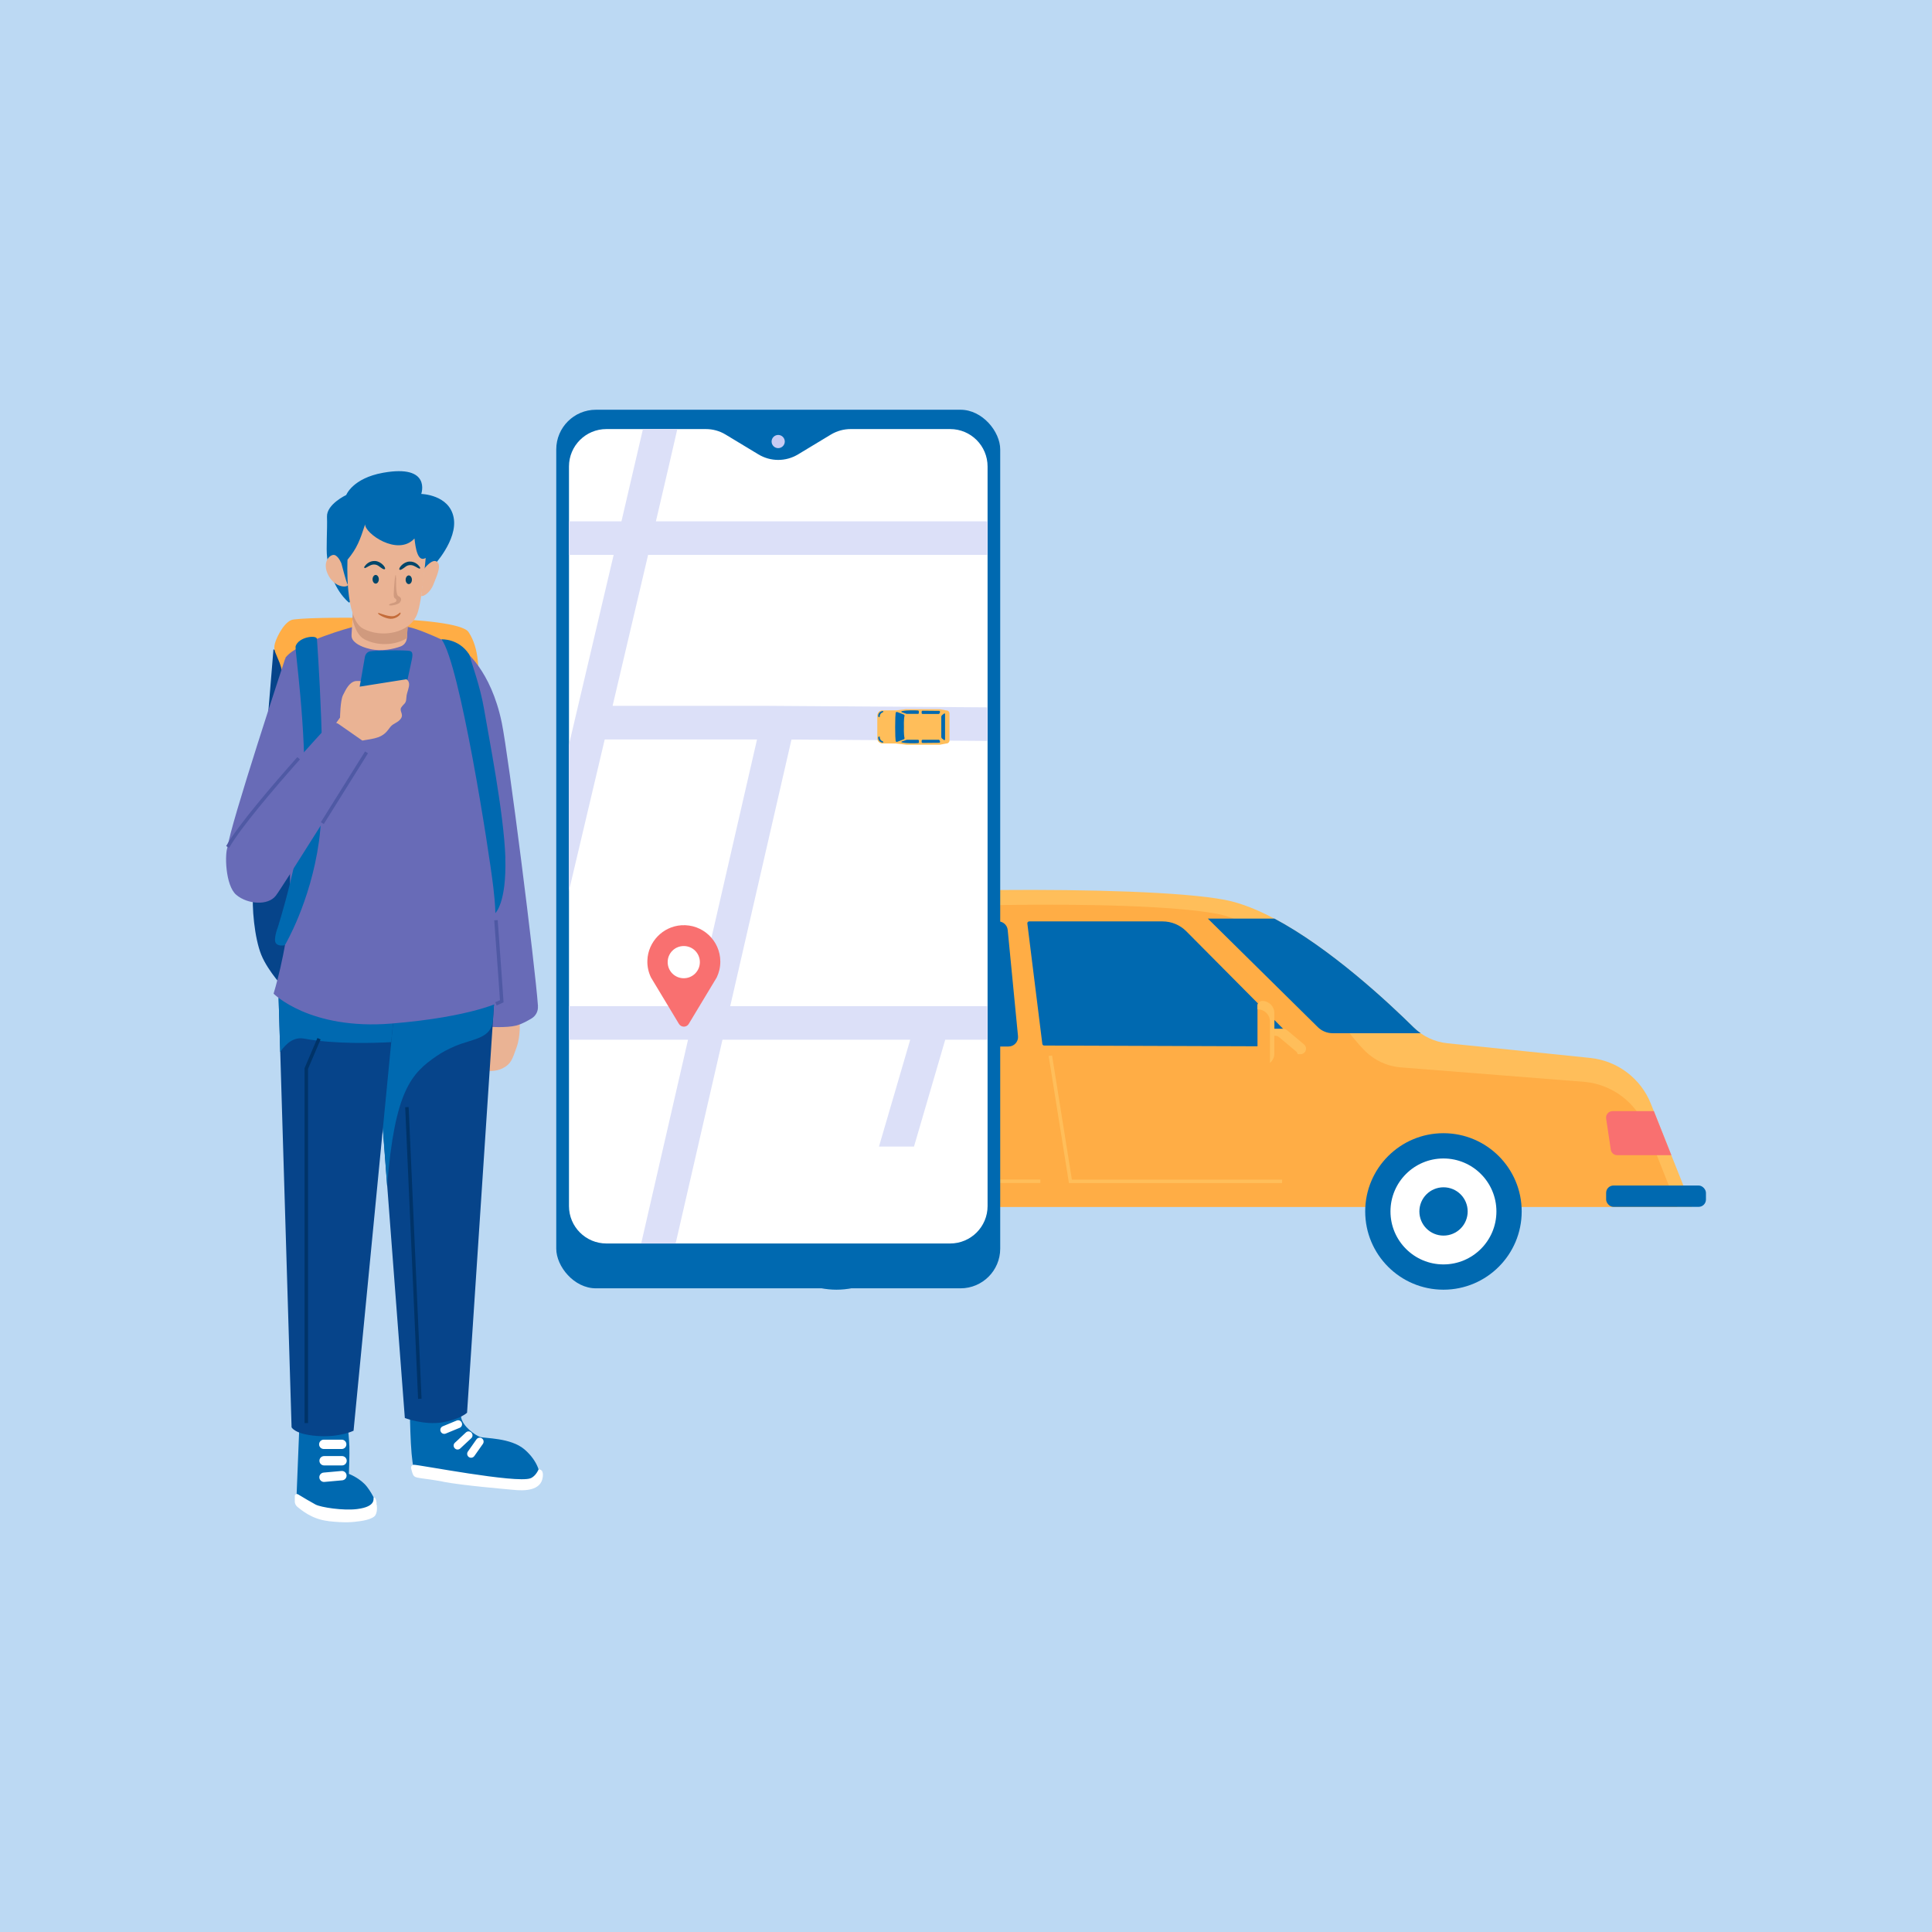 <?xml version="1.0" encoding="UTF-8"?><svg xmlns="http://www.w3.org/2000/svg" width="240" height="240" viewBox="0 0 240 240"><defs><style>.d,.e,.f,.g,.h{fill:none;stroke-miterlimit:10;stroke-width:.43px;}.d,.g{stroke:#4f59a4;}.e,.h{stroke:#003368;}.i,.j{fill:#0069b0;}.k,.l{fill:#fff;}.m{fill:#bcd9f3;}.n{fill:#dce0f8;}.f{stroke:#ffbe5a;}.f,.g,.h,.o,.p,.q,.r,.s,.l,.t,.u,.v,.j,.w,.x{fill-rule:evenodd;}.o{fill:#f97070;}.p{fill:#06448a;}.q{fill:#c7cbf4;}.r{fill:#c46c3a;}.s{fill:#d09a7e;}.t{fill:#eab394;}.u{fill:#ffad45;}.v{fill:#ffbe5a;}.w{fill:#00466a;}.x{fill:#686bb7;}</style></defs><g id="a"/><g id="b"><g id="c"><g><rect class="m" width="240" height="240"/><g><g><path class="v" d="M72.43,129.87c.99-2.97,11.31-1.84,15.97-3.11,4.67-1.27,11.45-13.71,13.85-14.98,2.4-1.26,39.44-1.99,49.9,0,8.29,1.58,19.24,11.7,23.42,15.82,1.15,1.13,2.65,1.84,4.25,2l17.72,1.82c3.38,.35,6.29,2.54,7.54,5.7l5.09,12.8H71.86s-.42-17.09,.57-20.06Z"/><path class="u" d="M93,129.13c4.67-1.27,9.18-14.12,11.59-15.38,2.4-1.26,36.16-2.21,46.62-.23,8.29,1.58,14.21,12.93,18.39,17.06,1.15,1.13,2.65,1.84,4.25,2l23.07,1.82c3.38,.35,6.29,2.54,7.54,5.7l3.9,9.82H71.86s-.29-11.8,.18-17.5c2.25-2.51,16.53-2.09,20.96-3.3Z"/><path class="o" d="M200.32,138.03h5.13l2.17,5.47h-6.73c-.4,0-.73-.29-.79-.68l-.58-3.87c-.07-.48,.3-.92,.79-.92Z"/><path class="j" d="M158.31,114.11c6.9,3.66,14.07,10.33,17.27,13.49,.28,.28,.58,.53,.9,.75h-10.93c-.69,0-1.35-.27-1.84-.75l-13.67-13.49h8.27Z"/><path class="j" d="M127.84,114.46h16.58c1.1,0,2.16,.44,2.94,1.22l13.81,13.91c.15,.15,.04,.4-.17,.4l-31.29-.11c-.12,0-.22-.09-.23-.21l-1.86-14.95c-.02-.14,.09-.26,.23-.26Z"/><path class="j" d="M100.94,128.25l7.36-13.19c.21-.37,.6-.6,1.03-.6h14.68c.6,0,1.11,.46,1.17,1.06l1.28,13.19c.07,.69-.48,1.29-1.17,1.29h-23.32c-.9,0-1.46-.96-1.03-1.75Z"/><path class="j" d="M91.26,124.96c3.26-2.93,6.85-8.54,9.22-11.44l3.58,.94s-6.81,12.34-8.85,12.4c-1.14,.03-2.75-.99-3.95-1.9Z"/><path class="o" d="M71.21,136.18c.01-.46,.39-.83,.85-.83h6.18c.57,0,1.03,.46,1.03,1.03v5.22c0,.57-.46,1.03-1.03,1.03h-6.26c-.47,0-.85-.38-.85-.85,0-1.86,.02-3.81,.08-5.6Z"/><rect class="i" x="69.6" y="147.27" width="12.4" height="2.65" rx=".91" ry=".91"/><rect class="i" x="199.52" y="147.27" width="12.4" height="2.65" rx=".91" ry=".91"/><circle class="i" cx="179.31" cy="150.49" r="9.72"/><circle class="k" cx="179.31" cy="150.49" r="6.58"/><path class="j" d="M176.32,150.49c0,1.66,1.34,3,3,3s3-1.34,3-3-1.34-3-3-3-3,1.34-3,3Z"/><circle class="i" cx="103.91" cy="150.49" r="9.72"/><circle class="n" cx="103.91" cy="150.49" r="6.58"/><path class="j" d="M100.91,150.49c0,1.66,1.34,3,3,3s3-1.34,3-3-1.34-3-3-3-3,1.34-3,3Z"/><polyline class="f" points="130.48 131.15 132.97 146.75 159.27 146.75"/><path class="f" d="M104.87,117.33l-7.21,11.87,2.09,7.76s7.65,1.32,10.73,2.87c3.08,1.55,5.4,6.91,5.4,6.91h13.36"/><path class="u" d="M161.99,129.73l-2.1-1.76c-.12-.1-.28-.16-.44-.16h-1.31c-.38,0-.69,.31-.69,.69v1.76c0,.38,.31,.69,.69,.69h3.41c.51,0,.84-.53,.62-.99h0c-.04-.09-.1-.17-.18-.23Z"/><path class="u" d="M160.98,130.59l-2.1-1.76c-.12-.1-.28-.16-.44-.16h-1.31c-.38,0-.69,.31-.69,.69v1.76c0,.38,.31,.69,.69,.69h3.41c.51,0,.84-.53,.62-.99h0c-.04-.09-.1-.17-.18-.23Z"/><path class="v" d="M161.16,130.82c-.04-.09-.1-.17-.18-.23l-2.1-1.76c-.12-.1-.28-.16-.44-.16h-.99v-.16c0-.38,.31-.69,.69-.69h1.31c.16,0,.32,.06,.44,.16l2.1,1.76c.07,.06,.14,.14,.18,.23,.22,.46-.11,.99-.62,.99h-.34s-.02-.09-.05-.14Z"/><g><path class="u" d="M156.81,124.34c.83,0,1.5,.67,1.5,1.5v5.04c0,.83-.67,1.5-1.5,1.5-.33,0-.6-.27-.6-.6v-6.83c0-.33,.27-.6,.6-.6Z"/><path class="v" d="M157.76,131.93v-5.04c0-.83-.67-1.5-1.5-1.5-.02,0-.04,0-.06,0v-.45c0-.33,.27-.6,.6-.6,.83,0,1.5,.67,1.5,1.5v5.04c0,.47-.21,.88-.55,1.16,0-.04,0-.07,0-.11Z"/></g></g><g><rect class="i" x="69.1" y="50.9" width="55.15" height="109.14" rx="4.93" ry="4.93"/><path class="l" d="M118.02,53.3h-12.35c-.87,0-1.71,.24-2.45,.68l-4.09,2.47c-1.51,.91-3.4,.91-4.91,0l-4.09-2.47c-.74-.45-1.59-.68-2.45-.68h-12.35c-2.57,0-4.65,2.08-4.65,4.65v91.87c0,2.57,2.08,4.65,4.65,4.65h42.7c2.57,0,4.65-2.08,4.65-4.65V57.95c0-2.57-2.08-4.65-4.65-4.65Z"/><path class="q" d="M97.49,54.85c0,.45-.37,.82-.82,.82s-.82-.37-.82-.82,.37-.82,.82-.82,.82,.37,.82,.82Z"/><path class="n" d="M109.2,142.43h4.34l3.88-13.27h5.25v-4.17h-31.96l7.61-33.12,24.34,.17v-4.17l-27.66-.19h-18.9c1.8-7.64,3.25-13.79,4.41-18.75h42.15v-4.17h-41.18c1.27-5.42,2.11-9.04,2.66-11.46h-4.27c-.68,2.92-1.6,6.86-2.67,11.46h-6.54v4.17h5.57c-1.68,7.14-3.62,15.4-5.57,23.65v18.16c1.67-7.07,3.15-13.33,4.46-18.88h18.92l-7.61,33.13h-15.77v4.17h14.81l-5.82,25.31h4.28l5.82-25.31h23.32l-3.88,13.27Z"/><g><path class="o" d="M89.48,119.46c0-2.61-2.2-4.7-4.85-4.52-2.3,.16-4.13,2.06-4.21,4.36-.03,.77,.14,1.49,.45,2.13h0l3.47,5.76c.28,.46,.95,.46,1.22,0l3.47-5.76h0c.29-.6,.45-1.27,.45-1.97Z"/><path class="l" d="M86.94,119.52c0,1.1-.89,2-2,2s-2-.89-2-2,.89-2,2-2,2,.89,2,2Z"/></g><g><path class="v" d="M112.6,88.09l-1.24,.15h-1.74c-.35,0-.64,.29-.64,.64v2.84c0,.35,.29,.64,.64,.64h1.67l1.31,.15h4.16l.81-.15c.21,0,.38-.17,.38-.38v-3.35c0-.21-.17-.38-.38-.38h-.05l-.77-.15h-4.16Z"/><g><path class="j" d="M109.67,92.1c-.22-.07-.38-.27-.38-.51v-.08h-.13s-.07,.03-.07,.07v.07c0,.33,.27,.6,.6,.6h.03v-.09s-.02-.06-.05-.07Z"/><path class="j" d="M111.46,92.15l.81-.31c.07-.03,.11-.1,.09-.17-.11-.47-.07-1.37-.07-1.37,0,0-.04-.9,.07-1.37,.02-.07-.02-.14-.09-.17l-.81-.31c-.09-.03-.19,.02-.2,.12-.03,.23-.06,.71-.06,1.73s.03,1.5,.06,1.73c.01,.1,.11,.16,.2,.12Z"/><path class="j" d="M114.15,92.22v-.22c0-.05-.05-.1-.11-.1h-1.37s-.03,0-.04,0l-.61,.21c-.06,.02-.06,.1,0,.11,.58,.15,1.69,.11,2.03,.09,.06,0,.1-.05,.1-.1Z"/><path class="j" d="M116.61,91.9h-2c-.07,0-.12,.05-.12,.12v.15c0,.07,.06,.12,.12,.12l2.05-.02c.09,0,.14-.09,.11-.17l-.05-.13s-.06-.08-.11-.08Z"/><path class="j" d="M109.67,88.49s.05-.03,.05-.07v-.09h-.03c-.33,0-.6,.27-.6,.6v.07s.03,.07,.07,.07h.13v-.08c0-.24,.16-.44,.38-.51Z"/><path class="j" d="M112.01,88.36c-.06,.02-.06,.09,0,.11l.61,.21s.03,0,.04,0h1.37c.06,0,.11-.04,.11-.1v-.22c0-.05-.04-.09-.1-.1-.34-.02-1.44-.06-2.03,.09Z"/><path class="j" d="M114.49,88.42v.15c0,.07,.05,.12,.12,.12h2s.09-.03,.11-.08l.05-.13c.03-.08-.03-.17-.11-.17l-2.05-.02c-.07,0-.12,.05-.12,.12Z"/><path class="j" d="M117.03,88.84c-.06,.05-.1,.12-.1,.2v2.51c0,.08,.04,.15,.1,.2l.25,.19s.12,0,.12-.06v-3.18c0-.06-.07-.1-.12-.06l-.25,.19Z"/></g></g></g><g><g><path class="p" d="M36.51,112.8c0-6.02-.33-28.97-1.03-30.48-.71-1.51-1.51-1.65-1.51-1.65,0,0-2.3,28.03-2.51,29.98-.21,1.95,.15,5.88,1,7.97,.86,2.1,2.95,4.28,2.95,4.28,0,0,1.09-4.08,1.09-10.1Z"/><path class="u" d="M56.75,87.03c1-.38,2.63-.69,2.66-2.08,.03-1.39,.21-4.33-1.21-6.44-1.42-2.11-20.91-1.94-22-1.49-1.09,.44-2.04,2.54-2.11,3.2-.07,.66,.18,.93,.65,2.13,.47,1.2,.58,3.09,.58,3.09,0,0,20.44,1.98,21.44,1.6Z"/><path class="t" d="M64.17,130.11c.53-1.48,.38-3.19,.38-3.19l-3.6-.03-.5,6.11s1.03,.21,2.04-.32c1-.53,1.15-1.09,1.68-2.57Z"/><path class="x" d="M66.83,124.99c-.36-5.09-3.67-31.21-4.5-35.22-1.36-6.59-4.68-8.98-4.68-8.98l3,46.76s2.24,.16,3.47-.15c.64-.16,1.37-.56,1.92-.89,.53-.32,.83-.91,.78-1.52Z"/><path class="j" d="M43.39,179.58c-.04-1.06-.13-1.79-.13-1.79,0,0-.43-.07-1.31-.27-.89-.19-4.78,.06-4.78,.06l-.33,8.24s1,1.2,1.99,1.51c.99,.31,3.6,.47,4.81,.43,1.21-.04,3.15-.89,3.15-.89,0,0-.38-1.12-1.21-2.19-.83-1.06-2.24-1.59-2.24-1.59,0,0,.1-2.45,.06-3.51Z"/><path class="j" d="M66.8,183.74c.55-.36,.06-2.24-1.66-3.7-1.72-1.46-4.92-1.34-5.51-1.54-.59-.2-2.18-1.32-2.35-2.46-.17-1.14-.36-1.3-.36-1.3l-5.99,1.52s.06,2.83,.2,4.32c.15,1.48,.27,2.01,.27,2.01,0,0,5.82,1.16,9.17,1.3,3.35,.14,5.68,.21,6.23-.15Z"/><path class="p" d="M54.87,176.7c2.23-.35,3.15-1.2,3.15-1.2l3.43-51.96s-7.61,1-10.07,1.92c-2.46,.92-5.05,3.13-5.05,3.13l.89,7.1,3.07,40.46s2.36,.9,4.59,.55Z"/><path class="j" d="M51.37,125.46c-2.46,.92-5.05,3.13-5.05,3.13l.89,7.1,.88,11.63c.95-11.89,3.03-13.99,6.14-16.13,.68-.47,1.45-.87,2.26-1.22,2.25-.97,4.59-.88,4.75-3.32l.2-3.11s-7.61,1-10.07,1.92Z"/><path class="p" d="M39.39,178.38c2.79,.21,4.53-.65,4.53-.65l5.11-52.67s-2.48-1.18-6.44-1.42c-3.96-.24-7.98,.32-7.98,.32l1.61,53.34s.37,.87,3.16,1.08Z"/><path class="j" d="M34.61,123.96l.2,6.72c.8-1.18,1.78-1.88,2.96-1.66,3.89,.72,8.76,.55,10.83,.44l.43-4.41s-2.48-1.18-6.44-1.42c-3.96-.24-7.98,.32-7.98,.32Z"/><path class="x" d="M33.98,123.43s4.49,4.55,14.65,3.72c10.16-.83,13.7-2.78,13.7-2.78,0,0-1.71-26.05-3.13-33.96-1.42-7.91-1.55-9.62-1.55-9.62,0,0-4.87-2.49-6.87-2.89-2-.4-7.05,.01-7.05,.01,0,0-6.67,1.77-8.25,3.76,0,0,.81,26.21,.46,31.41-.35,5.2-1.95,10.34-1.95,10.34Z"/><path class="j" d="M53.78,70.37s3.13-3.27,2.57-6.1c-.56-2.84-4.02-2.91-4.02-2.91,0,0,1.31-3.72-4.75-2.63-3.78,.68-4.57,2.76-4.57,2.76,0,0-2.45,1.15-2.39,2.7,.06,1.55-.13,3.96,.02,5.07,.55,3.99,2.71,5.59,2.71,5.59l10.42-4.48Z"/><path class="t" d="M43.18,72.59c-.17-.24-.77-2.6-.77-2.6,0,0-.37-.94-.88-1.05-.52-.11-1.63,.89-.71,2.58,.92,1.68,2.62,1.44,2.36,1.07Z"/><path class="t" d="M52.38,73.58c-.05,.03-.07,.04-.03,.05,.01,0,.02-.02,.03-.05Z"/><path class="t" d="M54.3,69.8c-.59-.5-1.6,.85-1.6,.85,0,0-.32,2.92-.38,3.37,.22,.16,1.13-.38,1.53-1.44,.36-.95,1.04-2.28,.45-2.78Z"/><path class="t" d="M43.85,75.79l-.18,3.09c-.01,.22,.04,.43,.16,.61,.24,.34,.82,.83,2.17,1.14,1.46,.33,2.9-.02,3.75-.32,.45-.16,.76-.57,.79-1.04l.17-2.53-6.87-.95Z"/><path class="s" d="M43.79,76.93c.29,1.14,.74,2.09,1.45,2.47,1.61,.86,3.82,.81,5.31-.13l.17-2.53-6.87-.95-.07,1.14Z"/><path class="t" d="M51.84,76.24c.6-1.64,1.04-6.93,1.04-6.93-1,.59-1.26-1.24-1.39-2.42-2.09,2.28-6.21-.66-6.13-1.76-.65,1.97-.99,2.95-2.19,4.4,0,0-.38,7.33,1.92,8.55,2.3,1.23,5.85,.6,6.75-1.84Z"/><path class="j" d="M50.94,80.87c-.49-.14-4.37-.08-4.97,.04-.61,.12-.66,.8-.66,.8l-.86,4.96,5.82-.69s.53-2.29,.73-3.3c.2-.98,.43-1.67-.06-1.8Z"/><path class="t" d="M44.21,84.6c-.86,.13-1.26,1.1-1.6,1.75-.34,.65-.37,2.79-.37,2.79l-1.59,2.23s.16,.32,.77,.93c.61,.61,2.47,1.08,2.47,1.08,0,0,.28-.46,.62-.99,.34-.53,.8-.38,2.05-.68,1.26-.3,1.57-.97,1.95-1.43,.38-.46,.96-.5,1.31-1.05,.35-.55-.27-.92,.04-1.37,.31-.46,.58-.44,.61-1.08,.03-.63,.16-.74,.32-1.46,.16-.72-.31-.94-.31-.94l-5.81,.92,.12-.7s-.48-.01-.59,0Z"/><path class="j" d="M62.78,106.57c-.18-5.61-2.13-15.36-2.66-18.55-.46-2.75-1.57-5.72-1.74-6.46-.03-.12-.07-.23-.14-.33-1.31-1.94-3.39-1.81-3.39-1.81,2.27,3.04,5.88,26.13,6.43,30.8,.28,2.34,.25,3.21,.25,3.21,0,0,1.41-1.24,1.24-6.86Z"/><path class="x" d="M36.95,86.93c-.74-1.82-1.48-5.25-1.48-5.25,0,0-6.95,21.04-7.19,23.52-.24,2.48,1.55,4.43,1.55,4.43,0,0,7.97-15.48,7.94-16.54-.03-1.06-.09-4.36-.83-6.17Z"/><path class="j" d="M34.48,115.27s-.53,1.4-.22,1.88c.31,.47,1.13,.26,1.13,.26,0,0,3.17-5.3,4.23-12.86,1.06-7.56-.25-25.18-.25-25.18-.03-.53-2.27-.27-2.65,.91-.11,.33,1.36,10.24,1.06,18.66-.24,6.8-3.29,16.32-3.29,16.32Z"/><path class="x" d="M45.27,92.18l-3.21-2.24c-.42-.29-.99-.2-1.3,.2,0,0-10.19,10.99-12.47,15.06-.39,.69-.33,4.8,1.07,5.97,1.4,1.17,3.93,1.36,4.9,.1,.85-1.1,9.18-14.46,11.27-17.82,.27-.43,.15-.99-.26-1.28Z"/><path class="g" d="M61.61,124.7c.5-.2,.72-.32,.72-.32,0,0-.29-4.37-.72-10.07"/><path class="g" d="M37.1,94.19c-3.16,3.56-7.43,8.55-8.82,11.02"/><path class="l" d="M40.76,188.96c2.15,.24,3.06,.13,3.99,0,1.13-.16,1.74-.47,1.89-.75,.15-.28,.24-.58,.16-1.34-.08-.76-.25-.9-.37-.84-.12,.06,.41,1.12-2.06,1.43-1.73,.22-4.51-.21-5.17-.56-.47-.25-1.58-.9-2.18-1.27-.18-.11-.4,.02-.4,.23,0,.35,0,.34,0,.57-.02,.4,.17,.66,.46,.87,.3,.21,1.61,1.42,3.69,1.65Z"/><path class="l" d="M42.49,182.04c.32,0,.58-.26,.58-.58s-.26-.58-.58-.58h-2.23c-.32,0-.58,.26-.58,.58s.26,.58,.58,.58h2.23Z"/><path class="l" d="M42.45,180c.32,0,.58-.26,.58-.58s-.26-.58-.58-.58h-2.23c-.32,0-.58,.26-.58,.58s.26,.58,.58,.58h2.23Z"/><path class="l" d="M42.52,183.89c.32-.03,.56-.31,.53-.63h0c-.03-.32-.31-.56-.63-.53l-2.22,.2c-.32,.03-.56,.31-.53,.63h0c.03,.32,.31,.56,.63,.53l2.22-.2Z"/><path class="l" d="M55.06,184.07c2.45,.47,7.87,.92,8.69,1,1.39,.15,3.44,.13,3.67-1.56,.15-1.09-.52-.97-.52-.97,0,0-.34,.85-1.01,1.1-1.76,.66-13.91-1.71-14.49-1.68-.22,0-.38,.22-.33,.44,.11,.44,.19,.8,.38,.98,.29,.28,1.16,.22,3.61,.68Z"/><path class="l" d="M58.92,180.88l1.07-1.52c.15-.22,.1-.52-.12-.68h0c-.22-.15-.52-.1-.68,.12l-1.07,1.52c-.15,.22-.1,.52,.12,.68h0c.22,.15,.52,.1,.68-.12Z"/><path class="l" d="M57.87,177.95l-1.36,1.27c-.2,.18-.21,.49-.02,.69h0c.18,.2,.49,.21,.69,.02l1.36-1.27c.2-.18,.21-.49,.02-.69h0c-.18-.2-.49-.21-.69-.02Z"/><path class="l" d="M56.72,176.47l-1.72,.71c-.25,.1-.37,.39-.26,.64h0c.1,.25,.39,.37,.64,.26l1.72-.71c.25-.1,.37-.39,.26-.64h0c-.1-.25-.39-.37-.64-.26Z"/><line class="e" x1="52.15" y1="173.76" x2="50.55" y2="137.53"/><polyline class="h" points="38.05 176.78 38.05 132.73 39.63 129.03"/><line class="d" x1="40.04" y1="102.25" x2="45.53" y2="93.46"/></g><path class="w" d="M45.42,70.2s.43-.56,1.18-.51c.75,.05,1.33,.8,1.23,.98-.1,.18-.51-.15-.78-.35s-.64-.26-1-.11c-.36,.15-.73,.46-.79,.33-.07-.14,.16-.33,.16-.33Z"/><path class="w" d="M47.06,71.96c0,.3-.18,.54-.39,.54s-.39-.24-.39-.54,.18-.54,.39-.54,.39,.24,.39,.54Z"/><path class="w" d="M52.02,70.27s-.43-.56-1.18-.51c-.75,.05-1.33,.8-1.23,.98,.1,.18,.51-.15,.78-.35,.26-.2,.64-.26,1-.11,.36,.15,.73,.46,.79,.33,.07-.14-.16-.33-.16-.33Z"/><path class="w" d="M50.39,72.02c0,.3,.18,.54,.39,.54s.39-.24,.39-.54-.18-.54-.39-.54-.39,.24-.39,.54Z"/><path class="s" d="M49.21,71.8s-.1,2.07,.28,2.25c.39,.18,.43,.46,.18,.79-.25,.33-1.5,.5-1.33,.27,.17-.23,.94-.18,.9-.54-.05-.36-.34-.05-.33-.76,.01-.71,.22-3.37,.29-2.01Z"/><path class="r" d="M47.06,76.15c.08,0,1.43,.6,2.03,.33,.59-.27,.61-.51,.67-.33s-.51,.74-1.25,.72c-.74-.02-1.9-.73-1.45-.72Z"/></g></g></g></g></g></svg>